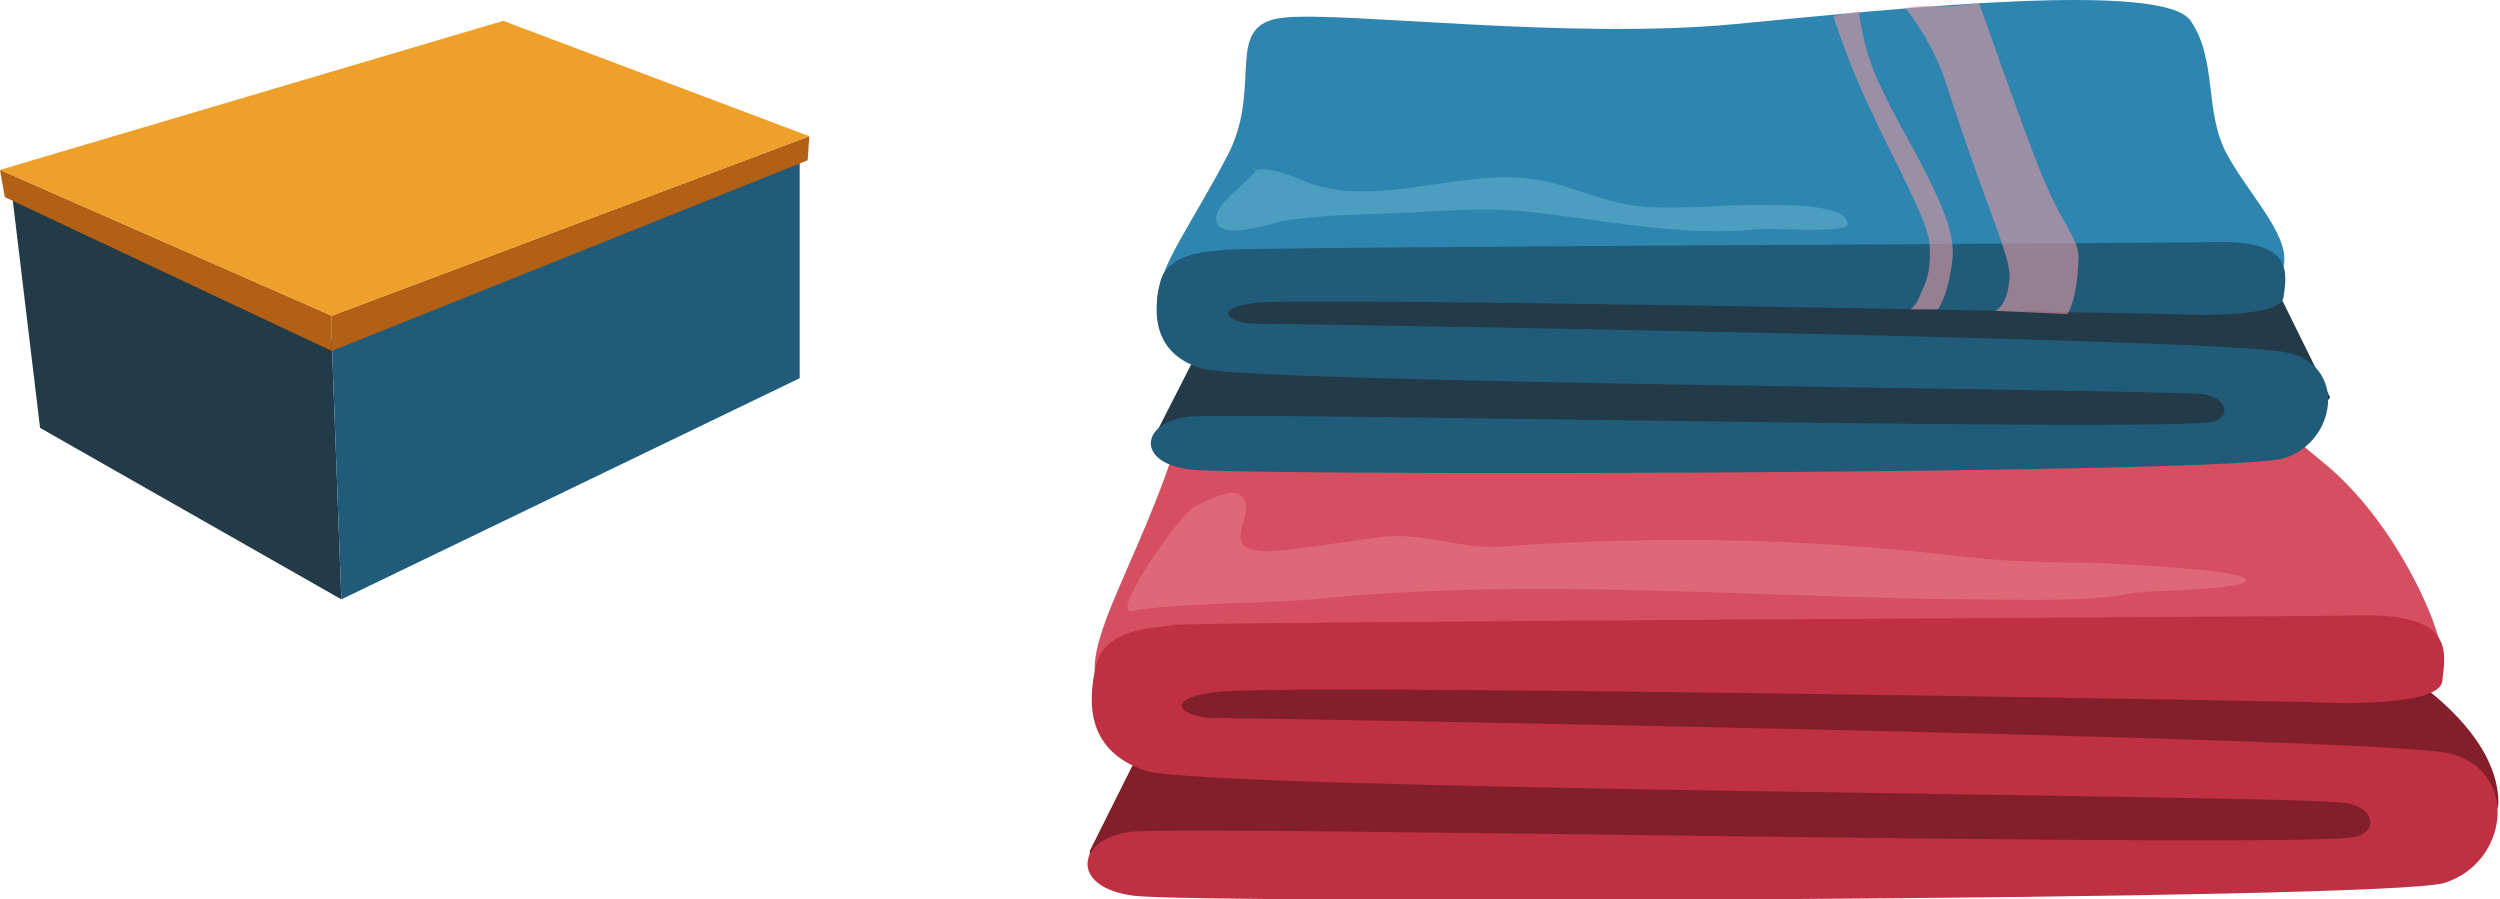 <?xml version="1.0" encoding="utf-8"?> <svg xmlns="http://www.w3.org/2000/svg" xmlns:xlink="http://www.w3.org/1999/xlink" version="1.1" id="Слой_1" x="0px" y="0px" viewBox="0 0 156 56.1" style="enable-background:new 0 0 156 56.1;" xml:space="preserve"> <style type="text/css"> .st0{fill:none;} .st1{fill:#233A49;} .st2{fill:#101E26;} .st3{fill:#BF8022;} .st4{fill:url(#SVGID_1_);} .st5{fill:#205C7A;} .st6{fill:url(#SVGID_2_);} .st7{fill:#B26016;} .st8{fill:#EFA02A;} .st9{fill:url(#SVGID_3_);} .st10{fill:#D64F60;} .st11{fill:#821F2B;} .st12{fill:#BF3042;} .st13{fill:#2E85B0;} .st14{opacity:0.2;fill:#FFD1D6;} .st15{opacity:0.3;} .st16{fill:#FFFFFF;} .st17{fill:#93D9E5;} .st18{opacity:0.6;fill:#E3969F;} </style> <pattern width="14" height="14" patternUnits="userSpaceOnUse" id="Новый_образец_узора_1_копия" viewBox="0.3 -14.2 14 14" style="overflow:visible;"> <g> <rect x="0.3" y="-14.2" class="st0" width="14" height="14"></rect> <g> <circle class="st1" cx="9.8" cy="-0.8" r="0.3"></circle> <circle class="st1" cx="12.7" cy="-0.6" r="0.3"></circle> <circle class="st1" cx="10.5" cy="-2.7" r="0.2"></circle> <circle class="st1" cx="12.4" cy="-2" r="0.2"></circle> <circle class="st1" cx="14.3" cy="-1.9" r="0.3"></circle> <circle class="st1" cx="9.3" cy="-2" r="0.3"></circle> <circle class="st1" cx="7.9" cy="-3.2" r="0.3"></circle> <circle class="st1" cx="8.9" cy="-3.2" r="0.2"></circle> <circle class="st1" cx="8" cy="-1.2" r="0.2"></circle> <circle class="st1" cx="11.6" cy="-3.1" r="0.2"></circle> <circle class="st1" cx="13.5" cy="-3.4" r="0.2"></circle> <circle class="st1" cx="9.8" cy="-3.7" r="0.2"></circle> <circle class="st1" cx="11.4" cy="-1.4" r="0.2"></circle> <circle class="st1" cx="13.8" cy="-0.9" r="0.2"></circle> <circle class="st1" cx="8.7" cy="-0.2" r="0.2"></circle> </g> <g> <circle class="st1" cx="2.8" cy="-0.8" r="0.3"></circle> <circle class="st1" cx="5.7" cy="-0.6" r="0.3"></circle> <circle class="st1" cx="3.5" cy="-2.7" r="0.2"></circle> <circle class="st1" cx="5.4" cy="-2" r="0.2"></circle> <circle class="st1" cx="7.3" cy="-1.9" r="0.3"></circle> <circle class="st1" cx="2.3" cy="-2" r="0.3"></circle> <circle class="st1" cx="0.9" cy="-3.2" r="0.3"></circle> <circle class="st1" cx="1.9" cy="-3.2" r="0.2"></circle> <circle class="st1" cx="1" cy="-1.2" r="0.2"></circle> <circle class="st1" cx="4.6" cy="-3.1" r="0.2"></circle> <circle class="st1" cx="6.5" cy="-3.4" r="0.2"></circle> <circle class="st1" cx="2.8" cy="-3.7" r="0.2"></circle> <circle class="st1" cx="4.4" cy="-1.4" r="0.2"></circle> <circle class="st1" cx="6.8" cy="-0.9" r="0.2"></circle> <circle class="st1" cx="1.7" cy="-0.2" r="0.2"></circle> </g> <g> <circle class="st1" cx="0.3" cy="-1.9" r="0.3"></circle> </g> <g> <circle class="st1" cx="13.3" cy="-7.8" r="0.3"></circle> <circle class="st1" cx="11.8" cy="-5.3" r="0.3"></circle> <circle class="st1" cx="14" cy="-9.7" r="0.2"></circle> <circle class="st1" cx="12.8" cy="-9" r="0.3"></circle> <circle class="st1" cx="11.4" cy="-10.2" r="0.3"></circle> <circle class="st1" cx="12.4" cy="-10.2" r="0.2"></circle> <circle class="st1" cx="11.5" cy="-8.2" r="0.2"></circle> <circle class="st1" cx="13.3" cy="-10.7" r="0.2"></circle> <circle class="st1" cx="12.2" cy="-7.2" r="0.2"></circle> <circle class="st1" cx="11.4" cy="-6.2" r="0.2"></circle> <circle class="st1" cx="13.3" cy="-5.7" r="0.2"></circle> <circle class="st1" cx="13.3" cy="-6.6" r="0.2"></circle> <circle class="st1" cx="13.3" cy="-4.1" r="0.2"></circle> <circle class="st1" cx="11.9" cy="-4.4" r="0.2"></circle> </g> <g> <circle class="st1" cx="6.3" cy="-7.8" r="0.3"></circle> <circle class="st1" cx="9.2" cy="-7.6" r="0.3"></circle> <circle class="st1" cx="10" cy="-4.7" r="0.3"></circle> <circle class="st1" cx="4.8" cy="-5.3" r="0.3"></circle> <circle class="st1" cx="7" cy="-9.7" r="0.2"></circle> <circle class="st1" cx="8.9" cy="-9" r="0.2"></circle> <circle class="st1" cx="10.1" cy="-6.2" r="0.2"></circle> <circle class="st1" cx="10.8" cy="-8.9" r="0.3"></circle> <circle class="st1" cx="5.8" cy="-9" r="0.3"></circle> <circle class="st1" cx="7.6" cy="-6.7" r="0.3"></circle> <circle class="st1" cx="8.8" cy="-4.7" r="0.3"></circle> <circle class="st1" cx="4.4" cy="-10.2" r="0.3"></circle> <circle class="st1" cx="5.4" cy="-10.2" r="0.2"></circle> <circle class="st1" cx="4.5" cy="-8.2" r="0.2"></circle> <circle class="st1" cx="8.1" cy="-10.1" r="0.2"></circle> <circle class="st1" cx="10" cy="-10.4" r="0.2"></circle> <circle class="st1" cx="6.3" cy="-10.7" r="0.2"></circle> <circle class="st1" cx="8.8" cy="-6.2" r="0.2"></circle> <circle class="st1" cx="7.9" cy="-8.4" r="0.2"></circle> <circle class="st1" cx="7.6" cy="-4.6" r="0.2"></circle> <circle class="st1" cx="10.3" cy="-7.9" r="0.2"></circle> <circle class="st1" cx="5.2" cy="-7.2" r="0.2"></circle> <circle class="st1" cx="4.4" cy="-6.2" r="0.2"></circle> <circle class="st1" cx="6.3" cy="-5.7" r="0.2"></circle> <circle class="st1" cx="6.3" cy="-6.6" r="0.2"></circle> <circle class="st1" cx="6.3" cy="-4.1" r="0.2"></circle> <circle class="st1" cx="4.9" cy="-4.4" r="0.2"></circle> </g> <g> <circle class="st1" cx="2.2" cy="-7.6" r="0.3"></circle> <circle class="st1" cx="3" cy="-4.7" r="0.3"></circle> <circle class="st1" cx="1.9" cy="-9" r="0.2"></circle> <circle class="st1" cx="3.1" cy="-6.2" r="0.2"></circle> <circle class="st1" cx="3.8" cy="-8.9" r="0.3"></circle> <circle class="st1" cx="0.6" cy="-6.7" r="0.3"></circle> <circle class="st1" cx="1.8" cy="-4.7" r="0.3"></circle> <circle class="st1" cx="1.1" cy="-10.1" r="0.2"></circle> <circle class="st1" cx="3" cy="-10.4" r="0.2"></circle> <circle class="st1" cx="1.8" cy="-6.2" r="0.2"></circle> <circle class="st1" cx="0.9" cy="-8.4" r="0.2"></circle> <circle class="st1" cx="0.6" cy="-4.6" r="0.2"></circle> <circle class="st1" cx="3.3" cy="-7.9" r="0.2"></circle> </g> <g> <circle class="st1" cx="13.5" cy="-11.7" r="0.3"></circle> <circle class="st1" cx="8.3" cy="-12.3" r="0.3"></circle> <circle class="st1" cx="13.6" cy="-13.2" r="0.2"></circle> <circle class="st1" cx="11.1" cy="-13.7" r="0.3"></circle> <circle class="st1" cx="12.3" cy="-11.7" r="0.3"></circle> <circle class="st1" cx="12.3" cy="-13.2" r="0.2"></circle> <circle class="st1" cx="11.1" cy="-11.6" r="0.2"></circle> <circle class="st1" cx="8.7" cy="-14.2" r="0.2"></circle> <circle class="st1" cx="7.9" cy="-13.2" r="0.2"></circle> <circle class="st1" cx="9.8" cy="-12.7" r="0.2"></circle> <circle class="st1" cx="9.8" cy="-13.6" r="0.2"></circle> <circle class="st1" cx="9.8" cy="-11.1" r="0.2"></circle> <circle class="st1" cx="8.4" cy="-11.4" r="0.2"></circle> </g> <g> <circle class="st1" cx="6.5" cy="-11.7" r="0.3"></circle> <circle class="st1" cx="1.3" cy="-12.3" r="0.3"></circle> <circle class="st1" cx="6.6" cy="-13.2" r="0.2"></circle> <circle class="st1" cx="4.1" cy="-13.7" r="0.3"></circle> <circle class="st1" cx="5.3" cy="-11.7" r="0.3"></circle> <circle class="st1" cx="5.3" cy="-13.2" r="0.2"></circle> <circle class="st1" cx="4.1" cy="-11.6" r="0.2"></circle> <circle class="st1" cx="1.7" cy="-14.2" r="0.2"></circle> <circle class="st1" cx="0.9" cy="-13.2" r="0.2"></circle> <circle class="st1" cx="2.8" cy="-12.7" r="0.2"></circle> <circle class="st1" cx="2.8" cy="-13.6" r="0.2"></circle> <circle class="st1" cx="2.8" cy="-11.1" r="0.2"></circle> <circle class="st1" cx="1.4" cy="-11.4" r="0.2"></circle> </g> </g> </pattern> <pattern width="14" height="14" patternUnits="userSpaceOnUse" id="Новый_образец_узора_1_копия_2" viewBox="0.2 -14.2 14 14" style="overflow:visible;"> <g> <rect x="0.2" y="-14.2" class="st0" width="14" height="14"></rect> <g> <circle class="st2" cx="9.4" cy="-0.6" r="0.3"></circle> <circle class="st2" cx="12.4" cy="-0.3" r="0.3"></circle> <circle class="st2" cx="10.2" cy="-2.4" r="0.2"></circle> <circle class="st2" cx="12" cy="-1.7" r="0.2"></circle> <circle class="st2" cx="13.9" cy="-1.6" r="0.3"></circle> <circle class="st2" cx="8.9" cy="-1.7" r="0.3"></circle> <circle class="st2" cx="7.5" cy="-2.9" r="0.3"></circle> <circle class="st2" cx="8.5" cy="-2.9" r="0.2"></circle> <circle class="st2" cx="7.6" cy="-1" r="0.2"></circle> <circle class="st2" cx="11.2" cy="-2.8" r="0.2"></circle> <circle class="st2" cx="13.2" cy="-3.1" r="0.2"></circle> <circle class="st2" cx="9.4" cy="-3.5" r="0.2"></circle> <circle class="st2" cx="11.1" cy="-1.1" r="0.2"></circle> <circle class="st2" cx="13.5" cy="-0.7" r="0.2"></circle> </g> <g> <circle class="st2" cx="2.4" cy="-0.6" r="0.3"></circle> <circle class="st2" cx="5.4" cy="-0.3" r="0.3"></circle> <circle class="st2" cx="3.2" cy="-2.4" r="0.2"></circle> <circle class="st2" cx="5" cy="-1.7" r="0.2"></circle> <circle class="st2" cx="6.9" cy="-1.6" r="0.3"></circle> <circle class="st2" cx="1.9" cy="-1.7" r="0.3"></circle> <circle class="st2" cx="0.5" cy="-2.9" r="0.3"></circle> <circle class="st2" cx="1.5" cy="-2.9" r="0.2"></circle> <circle class="st2" cx="0.6" cy="-1" r="0.2"></circle> <circle class="st2" cx="4.2" cy="-2.8" r="0.2"></circle> <circle class="st2" cx="6.2" cy="-3.1" r="0.2"></circle> <circle class="st2" cx="2.4" cy="-3.5" r="0.2"></circle> <circle class="st2" cx="4.1" cy="-1.1" r="0.2"></circle> <circle class="st2" cx="6.5" cy="-0.7" r="0.2"></circle> </g> <g> <circle class="st2" cx="12.9" cy="-7.6" r="0.3"></circle> <circle class="st2" cx="11.4" cy="-5.1" r="0.3"></circle> <circle class="st2" cx="13.7" cy="-9.4" r="0.2"></circle> <circle class="st2" cx="12.4" cy="-8.7" r="0.3"></circle> <circle class="st2" cx="14.3" cy="-6.5" r="0.3"></circle> <circle class="st2" cx="11" cy="-9.9" r="0.3"></circle> <circle class="st2" cx="12" cy="-9.9" r="0.2"></circle> <circle class="st2" cx="11.1" cy="-8" r="0.2"></circle> <circle class="st2" cx="12.9" cy="-10.5" r="0.2"></circle> <circle class="st2" cx="14.3" cy="-4.3" r="0.2"></circle> <circle class="st2" cx="11.8" cy="-6.9" r="0.2"></circle> <circle class="st2" cx="11" cy="-6" r="0.2"></circle> <circle class="st2" cx="13" cy="-5.4" r="0.2"></circle> <circle class="st2" cx="12.9" cy="-6.4" r="0.2"></circle> <circle class="st2" cx="12.9" cy="-3.8" r="0.2"></circle> <circle class="st2" cx="11.5" cy="-4.1" r="0.2"></circle> </g> <g> <circle class="st2" cx="5.9" cy="-7.6" r="0.3"></circle> <circle class="st2" cx="8.9" cy="-7.3" r="0.3"></circle> <circle class="st2" cx="9.7" cy="-4.5" r="0.3"></circle> <circle class="st2" cx="4.4" cy="-5.1" r="0.3"></circle> <circle class="st2" cx="6.7" cy="-9.4" r="0.2"></circle> <circle class="st2" cx="8.5" cy="-8.7" r="0.2"></circle> <circle class="st2" cx="9.8" cy="-5.9" r="0.2"></circle> <circle class="st2" cx="10.4" cy="-8.6" r="0.3"></circle> <circle class="st2" cx="5.4" cy="-8.7" r="0.3"></circle> <circle class="st2" cx="7.3" cy="-6.5" r="0.3"></circle> <circle class="st2" cx="8.4" cy="-4.5" r="0.3"></circle> <circle class="st2" cx="4" cy="-9.9" r="0.3"></circle> <circle class="st2" cx="5" cy="-9.9" r="0.2"></circle> <circle class="st2" cx="4.1" cy="-8" r="0.2"></circle> <circle class="st2" cx="7.7" cy="-9.8" r="0.2"></circle> <circle class="st2" cx="9.7" cy="-10.1" r="0.2"></circle> <circle class="st2" cx="5.9" cy="-10.5" r="0.2"></circle> <circle class="st2" cx="8.4" cy="-5.9" r="0.2"></circle> <circle class="st2" cx="7.6" cy="-8.1" r="0.2"></circle> <circle class="st2" cx="7.3" cy="-4.3" r="0.2"></circle> <circle class="st2" cx="10" cy="-7.7" r="0.2"></circle> <circle class="st2" cx="4.8" cy="-6.9" r="0.2"></circle> <circle class="st2" cx="4" cy="-6" r="0.2"></circle> <circle class="st2" cx="6" cy="-5.4" r="0.2"></circle> <circle class="st2" cx="5.9" cy="-6.4" r="0.2"></circle> <circle class="st2" cx="5.9" cy="-3.8" r="0.2"></circle> <circle class="st2" cx="4.5" cy="-4.1" r="0.2"></circle> </g> <g> <circle class="st2" cx="1.9" cy="-7.3" r="0.3"></circle> <circle class="st2" cx="2.7" cy="-4.5" r="0.3"></circle> <circle class="st2" cx="1.5" cy="-8.7" r="0.2"></circle> <circle class="st2" cx="2.8" cy="-5.9" r="0.2"></circle> <circle class="st2" cx="3.4" cy="-8.6" r="0.3"></circle> <circle class="st2" cx="0.3" cy="-6.5" r="0.3"></circle> <circle class="st2" cx="1.4" cy="-4.5" r="0.3"></circle> <circle class="st2" cx="0.7" cy="-9.8" r="0.2"></circle> <circle class="st2" cx="2.7" cy="-10.1" r="0.2"></circle> <circle class="st2" cx="1.4" cy="-5.9" r="0.2"></circle> <circle class="st2" cx="0.6" cy="-8.1" r="0.2"></circle> <circle class="st2" cx="0.3" cy="-4.3" r="0.2"></circle> <circle class="st2" cx="3" cy="-7.7" r="0.2"></circle> </g> <g> <circle class="st2" cx="12.4" cy="-14.3" r="0.3"></circle> <circle class="st2" cx="13.2" cy="-11.5" r="0.3"></circle> <circle class="st2" cx="7.9" cy="-12.1" r="0.3"></circle> <circle class="st2" cx="13.3" cy="-12.9" r="0.2"></circle> <circle class="st2" cx="10.8" cy="-13.5" r="0.3"></circle> <circle class="st2" cx="11.9" cy="-11.5" r="0.3"></circle> <circle class="st2" cx="11.9" cy="-12.9" r="0.2"></circle> <circle class="st2" cx="10.8" cy="-11.3" r="0.2"></circle> <circle class="st2" cx="8.3" cy="-13.9" r="0.2"></circle> <circle class="st2" cx="7.5" cy="-13" r="0.2"></circle> <circle class="st2" cx="9.5" cy="-12.4" r="0.2"></circle> <circle class="st2" cx="9.4" cy="-13.4" r="0.2"></circle> <circle class="st2" cx="9.4" cy="-10.8" r="0.2"></circle> <circle class="st2" cx="8" cy="-11.1" r="0.2"></circle> </g> <g> <circle class="st2" cx="5.4" cy="-14.3" r="0.3"></circle> <circle class="st2" cx="6.2" cy="-11.5" r="0.3"></circle> <circle class="st2" cx="0.9" cy="-12.1" r="0.3"></circle> <circle class="st2" cx="6.3" cy="-12.9" r="0.2"></circle> <circle class="st2" cx="3.8" cy="-13.5" r="0.3"></circle> <circle class="st2" cx="4.9" cy="-11.5" r="0.3"></circle> <circle class="st2" cx="4.9" cy="-12.9" r="0.2"></circle> <circle class="st2" cx="3.8" cy="-11.3" r="0.2"></circle> <circle class="st2" cx="1.3" cy="-13.9" r="0.2"></circle> <circle class="st2" cx="0.5" cy="-13" r="0.2"></circle> <circle class="st2" cx="2.5" cy="-12.4" r="0.2"></circle> <circle class="st2" cx="2.4" cy="-13.4" r="0.2"></circle> <circle class="st2" cx="2.4" cy="-10.8" r="0.2"></circle> <circle class="st2" cx="1" cy="-11.1" r="0.2"></circle> </g> </g> </pattern> <pattern width="14" height="14" patternUnits="userSpaceOnUse" id="Новый_образец_узора_1_копия_3" viewBox="0.2 -14.2 14 14" style="overflow:visible;"> <g> <rect x="0.2" y="-14.2" class="st0" width="14" height="14"></rect> <g> <circle class="st3" cx="9.4" cy="-0.6" r="0.3"></circle> <circle class="st3" cx="12.4" cy="-0.3" r="0.3"></circle> <circle class="st3" cx="10.2" cy="-2.4" r="0.2"></circle> <circle class="st3" cx="12" cy="-1.7" r="0.2"></circle> <circle class="st3" cx="13.9" cy="-1.6" r="0.3"></circle> <circle class="st3" cx="8.9" cy="-1.7" r="0.3"></circle> <circle class="st3" cx="7.5" cy="-2.9" r="0.3"></circle> <circle class="st3" cx="8.5" cy="-2.9" r="0.2"></circle> <circle class="st3" cx="7.6" cy="-1" r="0.2"></circle> <circle class="st3" cx="11.2" cy="-2.8" r="0.2"></circle> <circle class="st3" cx="13.2" cy="-3.1" r="0.2"></circle> <circle class="st3" cx="9.4" cy="-3.5" r="0.2"></circle> <circle class="st3" cx="11.1" cy="-1.1" r="0.2"></circle> <circle class="st3" cx="13.5" cy="-0.7" r="0.2"></circle> </g> <g> <circle class="st3" cx="2.4" cy="-0.6" r="0.3"></circle> <circle class="st3" cx="5.4" cy="-0.3" r="0.3"></circle> <circle class="st3" cx="3.2" cy="-2.4" r="0.2"></circle> <circle class="st3" cx="5" cy="-1.7" r="0.2"></circle> <circle class="st3" cx="6.9" cy="-1.6" r="0.3"></circle> <circle class="st3" cx="1.9" cy="-1.7" r="0.3"></circle> <circle class="st3" cx="0.5" cy="-2.9" r="0.3"></circle> <circle class="st3" cx="1.5" cy="-2.9" r="0.2"></circle> <circle class="st3" cx="0.6" cy="-1" r="0.2"></circle> <circle class="st3" cx="4.2" cy="-2.8" r="0.2"></circle> <circle class="st3" cx="6.2" cy="-3.1" r="0.2"></circle> <circle class="st3" cx="2.4" cy="-3.5" r="0.2"></circle> <circle class="st3" cx="4.1" cy="-1.1" r="0.2"></circle> <circle class="st3" cx="6.5" cy="-0.7" r="0.2"></circle> </g> <g> <circle class="st3" cx="12.9" cy="-7.6" r="0.3"></circle> <circle class="st3" cx="11.4" cy="-5.1" r="0.3"></circle> <circle class="st3" cx="13.7" cy="-9.4" r="0.2"></circle> <circle class="st3" cx="12.4" cy="-8.7" r="0.3"></circle> <circle class="st3" cx="14.3" cy="-6.5" r="0.3"></circle> <circle class="st3" cx="11" cy="-9.9" r="0.3"></circle> <circle class="st3" cx="12" cy="-9.9" r="0.2"></circle> <circle class="st3" cx="11.1" cy="-8" r="0.2"></circle> <circle class="st3" cx="12.9" cy="-10.5" r="0.2"></circle> <circle class="st3" cx="14.3" cy="-4.3" r="0.2"></circle> <circle class="st3" cx="11.8" cy="-6.9" r="0.2"></circle> <circle class="st3" cx="11" cy="-6" r="0.2"></circle> <circle class="st3" cx="13" cy="-5.4" r="0.2"></circle> <circle class="st3" cx="12.9" cy="-6.4" r="0.2"></circle> <circle class="st3" cx="12.9" cy="-3.8" r="0.2"></circle> <circle class="st3" cx="11.5" cy="-4.1" r="0.2"></circle> </g> <g> <circle class="st3" cx="5.9" cy="-7.6" r="0.3"></circle> <circle class="st3" cx="8.9" cy="-7.3" r="0.3"></circle> <circle class="st3" cx="9.7" cy="-4.5" r="0.3"></circle> <circle class="st3" cx="4.4" cy="-5.1" r="0.3"></circle> <circle class="st3" cx="6.7" cy="-9.4" r="0.2"></circle> <circle class="st3" cx="8.5" cy="-8.7" r="0.2"></circle> <circle class="st3" cx="9.8" cy="-5.9" r="0.2"></circle> <circle class="st3" cx="10.4" cy="-8.6" r="0.3"></circle> <circle class="st3" cx="5.4" cy="-8.7" r="0.3"></circle> <circle class="st3" cx="7.3" cy="-6.5" r="0.3"></circle> <circle class="st3" cx="8.4" cy="-4.5" r="0.3"></circle> <circle class="st3" cx="4" cy="-9.9" r="0.3"></circle> <circle class="st3" cx="5" cy="-9.9" r="0.2"></circle> <circle class="st3" cx="4.1" cy="-8" r="0.2"></circle> <circle class="st3" cx="7.7" cy="-9.8" r="0.2"></circle> <circle class="st3" cx="9.7" cy="-10.1" r="0.2"></circle> <circle class="st3" cx="5.9" cy="-10.5" r="0.2"></circle> <circle class="st3" cx="8.4" cy="-5.9" r="0.2"></circle> <circle class="st3" cx="7.6" cy="-8.1" r="0.2"></circle> <circle class="st3" cx="7.3" cy="-4.3" r="0.2"></circle> <circle class="st3" cx="10" cy="-7.7" r="0.2"></circle> <circle class="st3" cx="4.8" cy="-6.9" r="0.2"></circle> <circle class="st3" cx="4" cy="-6" r="0.2"></circle> <circle class="st3" cx="6" cy="-5.4" r="0.2"></circle> <circle class="st3" cx="5.9" cy="-6.4" r="0.2"></circle> <circle class="st3" cx="5.9" cy="-3.8" r="0.2"></circle> <circle class="st3" cx="4.5" cy="-4.1" r="0.2"></circle> </g> <g> <circle class="st3" cx="1.9" cy="-7.3" r="0.3"></circle> <circle class="st3" cx="2.7" cy="-4.5" r="0.3"></circle> <circle class="st3" cx="1.5" cy="-8.7" r="0.2"></circle> <circle class="st3" cx="2.8" cy="-5.9" r="0.2"></circle> <circle class="st3" cx="3.4" cy="-8.6" r="0.3"></circle> <circle class="st3" cx="0.3" cy="-6.5" r="0.3"></circle> <circle class="st3" cx="1.4" cy="-4.5" r="0.3"></circle> <circle class="st3" cx="0.7" cy="-9.8" r="0.2"></circle> <circle class="st3" cx="2.7" cy="-10.1" r="0.2"></circle> <circle class="st3" cx="1.4" cy="-5.9" r="0.2"></circle> <circle class="st3" cx="0.6" cy="-8.1" r="0.2"></circle> <circle class="st3" cx="0.3" cy="-4.3" r="0.2"></circle> <circle class="st3" cx="3" cy="-7.7" r="0.2"></circle> </g> <g> <circle class="st3" cx="12.4" cy="-14.3" r="0.3"></circle> <circle class="st3" cx="13.2" cy="-11.5" r="0.3"></circle> <circle class="st3" cx="7.9" cy="-12.1" r="0.3"></circle> <circle class="st3" cx="13.3" cy="-12.9" r="0.2"></circle> <circle class="st3" cx="10.8" cy="-13.5" r="0.3"></circle> <circle class="st3" cx="11.9" cy="-11.5" r="0.3"></circle> <circle class="st3" cx="11.9" cy="-12.9" r="0.2"></circle> <circle class="st3" cx="10.8" cy="-11.3" r="0.2"></circle> <circle class="st3" cx="8.3" cy="-13.9" r="0.2"></circle> <circle class="st3" cx="7.5" cy="-13" r="0.2"></circle> <circle class="st3" cx="9.5" cy="-12.4" r="0.2"></circle> <circle class="st3" cx="9.4" cy="-13.4" r="0.2"></circle> <circle class="st3" cx="9.4" cy="-10.8" r="0.2"></circle> <circle class="st3" cx="8" cy="-11.1" r="0.2"></circle> </g> <g> <circle class="st3" cx="5.4" cy="-14.3" r="0.3"></circle> <circle class="st3" cx="6.2" cy="-11.5" r="0.3"></circle> <circle class="st3" cx="0.9" cy="-12.1" r="0.3"></circle> <circle class="st3" cx="6.3" cy="-12.9" r="0.2"></circle> <circle class="st3" cx="3.8" cy="-13.5" r="0.3"></circle> <circle class="st3" cx="4.9" cy="-11.5" r="0.3"></circle> <circle class="st3" cx="4.9" cy="-12.9" r="0.2"></circle> <circle class="st3" cx="3.8" cy="-11.3" r="0.2"></circle> <circle class="st3" cx="1.3" cy="-13.9" r="0.2"></circle> <circle class="st3" cx="0.5" cy="-13" r="0.2"></circle> <circle class="st3" cx="2.5" cy="-12.4" r="0.2"></circle> <circle class="st3" cx="2.4" cy="-13.4" r="0.2"></circle> <circle class="st3" cx="2.4" cy="-10.8" r="0.2"></circle> <circle class="st3" cx="1" cy="-11.1" r="0.2"></circle> </g> </g> </pattern> <g> <g> <g> <polygon class="st1" points="0.7,11.7 2.5,26.7 21.3,37.4 20.7,21.2 "></polygon> <pattern id="SVGID_1_" xlink:href="#РќРѕРІС‹Р№_РѕР±СЂР°Р·РµС†_СѓР·РѕСЂР°_1_РєРѕРїРёСЏ_2" patternTransform="matrix(0.85 0 0 0.85 -1206.951 -1183.499)"> </pattern> <polygon class="st4" points="0.7,11.7 2.5,26.7 21.3,37.4 20.7,21.2 "></polygon> </g> <g> <polygon class="st5" points="20.7,21.2 21.3,37.4 49.9,23.6 49.9,9.6 "></polygon> <pattern id="SVGID_2_" xlink:href="#РќРѕРІС‹Р№_РѕР±СЂР°Р·РµС†_СѓР·РѕСЂР°_1_РєРѕРїРёСЏ" patternTransform="matrix(0.85 0 0 0.85 -1207.881 -1181.413)"> </pattern> <polygon class="st6" points="20.7,21.2 21.3,37.4 49.9,23.6 49.9,9.6 "></polygon> </g> <polygon class="st7" points="0,10.6 0.3,12.3 20.7,21.9 20.7,19.7 "></polygon> <polygon class="st7" points="20.7,19.7 20.7,21.9 50.4,10 50.5,8.5 "></polygon> <g> <polygon class="st8" points="20.7,19.7 50.5,8.5 31.4,1.3 0,10.6 "></polygon> <pattern id="SVGID_3_" xlink:href="#РќРѕРІС‹Р№_РѕР±СЂР°Р·РµС†_СѓР·РѕСЂР°_1_РєРѕРїРёСЏ_3" patternTransform="matrix(0.283 0 0 0.283 -5801.249 -5661.414)"> </pattern> <polygon class="st9" points="20.7,19.7 50.5,8.5 31.4,1.3 0,10.6 "></polygon> </g> </g> <g> <path class="st10" d="M68.5,42.8c-1.3-3.1,4.2-9.9,6.1-19.8c0.9-5-1.2-11.5,2.7-12.7c3.9-1.2,30.1,0.2,36.4-0.8 c6.3-1,13.3-0.9,14.5,1.4c0.8,1.5,8.8,11.5,16.7,17.9c4.6,3.7,7.3,10.2,7.4,11.7c0.1,2.2-37.2,4.9-47,6.1 C95.5,47.9,68.5,44.2,68.5,42.8L68.5,42.8z"></path> <path class="st11" d="M149.4,41.6l-75.8,0.3l-5.6,11.2l0,0.8l84.8,0c0,0,3.1-2.6,3.1-3.8C155.9,45.3,149.4,41.6,149.4,41.6z"></path> <path class="st12" d="M144,43.8c0,0,8.2,0.5,8.4-1.3c0.2-1.8,0.8-4.2-5.1-4.1c-4.8,0.1-73.5,0.4-74.1,0.6c-0.6,0.2-4.2,0-4.8,2.5 c-0.6,2.5-0.5,5.4,3.1,6.6c3.6,1.2,71.7,1.5,74.8,2c1.7,0.2,2.2,1.6,0.8,2.1c-2.8,0.8-72.2-0.7-76.4-0.3c-3.5,0.3-4.1,3.5,0.1,4 c4.2,0.5,78,0.3,81.7-0.8c4-1.2,4.8-7,0.3-8.1c-4.4-1-75.3-2.2-77.1-2.2c-1.7,0-3.4-1.1,0-1.6C79.2,42.6,144,43.8,144,43.8z"></path> <path class="st13" d="M72.2,18.9c0-2.2,2.3-5.1,4.5-9.4c2.1-4.3-0.4-8,3.4-8.4c3.8-0.4,17.8,1.4,28.2,0.4 c10.4-1,26.7-2.7,28.4-0.2c1.7,2.5,0.8,5.7,2.3,8.4c1.5,2.7,4.2,5.3,3.4,7.2c-0.8,2-48.1,4.1-56.6,3.9S72,20.2,72.2,18.9 L72.2,18.9z"></path> <polygon class="st1" points="142.1,18.1 76.7,18.1 72,27.3 72,27.9 142.9,28 145.4,24.8 "></polygon> <path class="st5" d="M135.5,19.6c0,0,6.9,0.4,7-1.1c0.2-1.5,0.6-3.5-4.2-3.4c-4,0.1-61.4,0.3-61.9,0.5c-0.5,0.1-3.5,0-4,2 c-0.5,2-0.4,4.5,2.6,5.4c3,0.9,59.9,1.3,62.5,1.6c1.4,0.2,1.8,1.4,0.6,1.7c-2.3,0.7-60.3-0.6-63.9-0.3c-3,0.3-3.4,2.9,0.1,3.3 c3.5,0.4,65.1,0.3,68.2-0.7c3.3-1,4-5.8,0.2-6.6c-3.7-0.9-62.9-1.8-64.4-1.8c-1.4,0-2.9-0.9,0-1.3S135.5,19.6,135.5,19.6z"></path> <path class="st14" d="M139.9,36c-1-0.5-9-0.9-10.2-0.9c-2.6,0-4.9-0.1-7.5-0.4c-9.5-1.1-18.5-1.3-28.4-0.6c-2.6,0.2-5-0.9-7.5-0.6 c-5.4,0.7-7.3,1.2-8.4,0.7c-1.4-0.5,0.8-2.8-0.7-3.4c-0.7-0.3-2.8,0.9-2.8,0.9c-1.2,1-5.4,7-3.6,6.4c1.6-0.4,8.9-0.5,11.1-0.7 c13.3-1.4,27.9-0.1,41.2,0c3,0,7.1,0.2,10-0.4C134.6,36.8,141.5,36.8,139.9,36z"></path> <g class="st15"> <path class="st16" d="M78.2,10.6c0,0,0.1,0,0.1,0c0,0,0,0,0-0.1L78.2,10.6z"></path> <path class="st17" d="M110.4,12.8c-2.8-0.1-5.9,0.4-8.6,0c-2-0.3-4-1.3-6-1.6c-4.6-0.7-9.5,1.7-13.9,0.3 c-1.1-0.4-2.5-1.1-3.5-0.9c-0.6,0.9-2.7,2.1-2.5,3.2c0.2,1.2,3.3,0.2,4.1,0c2.4-0.4,4.7-0.4,7.1-0.5c2.8-0.1,5.3-0.4,8.1-0.1 c4.9,0.5,9.6,1.6,14.5,1.1c0.7-0.1,5.5,0.3,5.6-0.3C115.3,12.7,111.1,12.8,110.4,12.8z"></path> </g> <path class="st18" d="M118.9,0.5c0,0,1.7,2.1,2.5,4.6c2.8,8.6,4,10.7,4,12.2c-0.1,1.8-0.9,2.1-0.9,2.1l4.5,0.2 c0,0,0.6-0.7,0.7-3.5c0-1.3-1-1.9-2.5-5.7c-1-2.5-3.7-10.2-3.7-10.2s-1.3,0.2-2.5,0.2C119.8,0.3,118.9,0.5,118.9,0.5z"></path> <path class="st18" d="M114.4,1c0,0,0.9,2.9,2.3,5.8c1.3,2.9,3.6,6.9,3.7,8.4c0.1,1.5-0.1,2.2-0.5,3c-0.3,0.9-0.7,1.1-0.7,1.1 l1.7,0c0,0,0.3-0.2,0.7-1.7c0.3-1.6,0.5-2.3-0.4-4.6c-1.3-3.1-2.6-4.9-3.8-7.5c-1.2-2.4-1.4-4.8-1.4-4.8L114.4,1z"></path> </g> </g> </svg> 